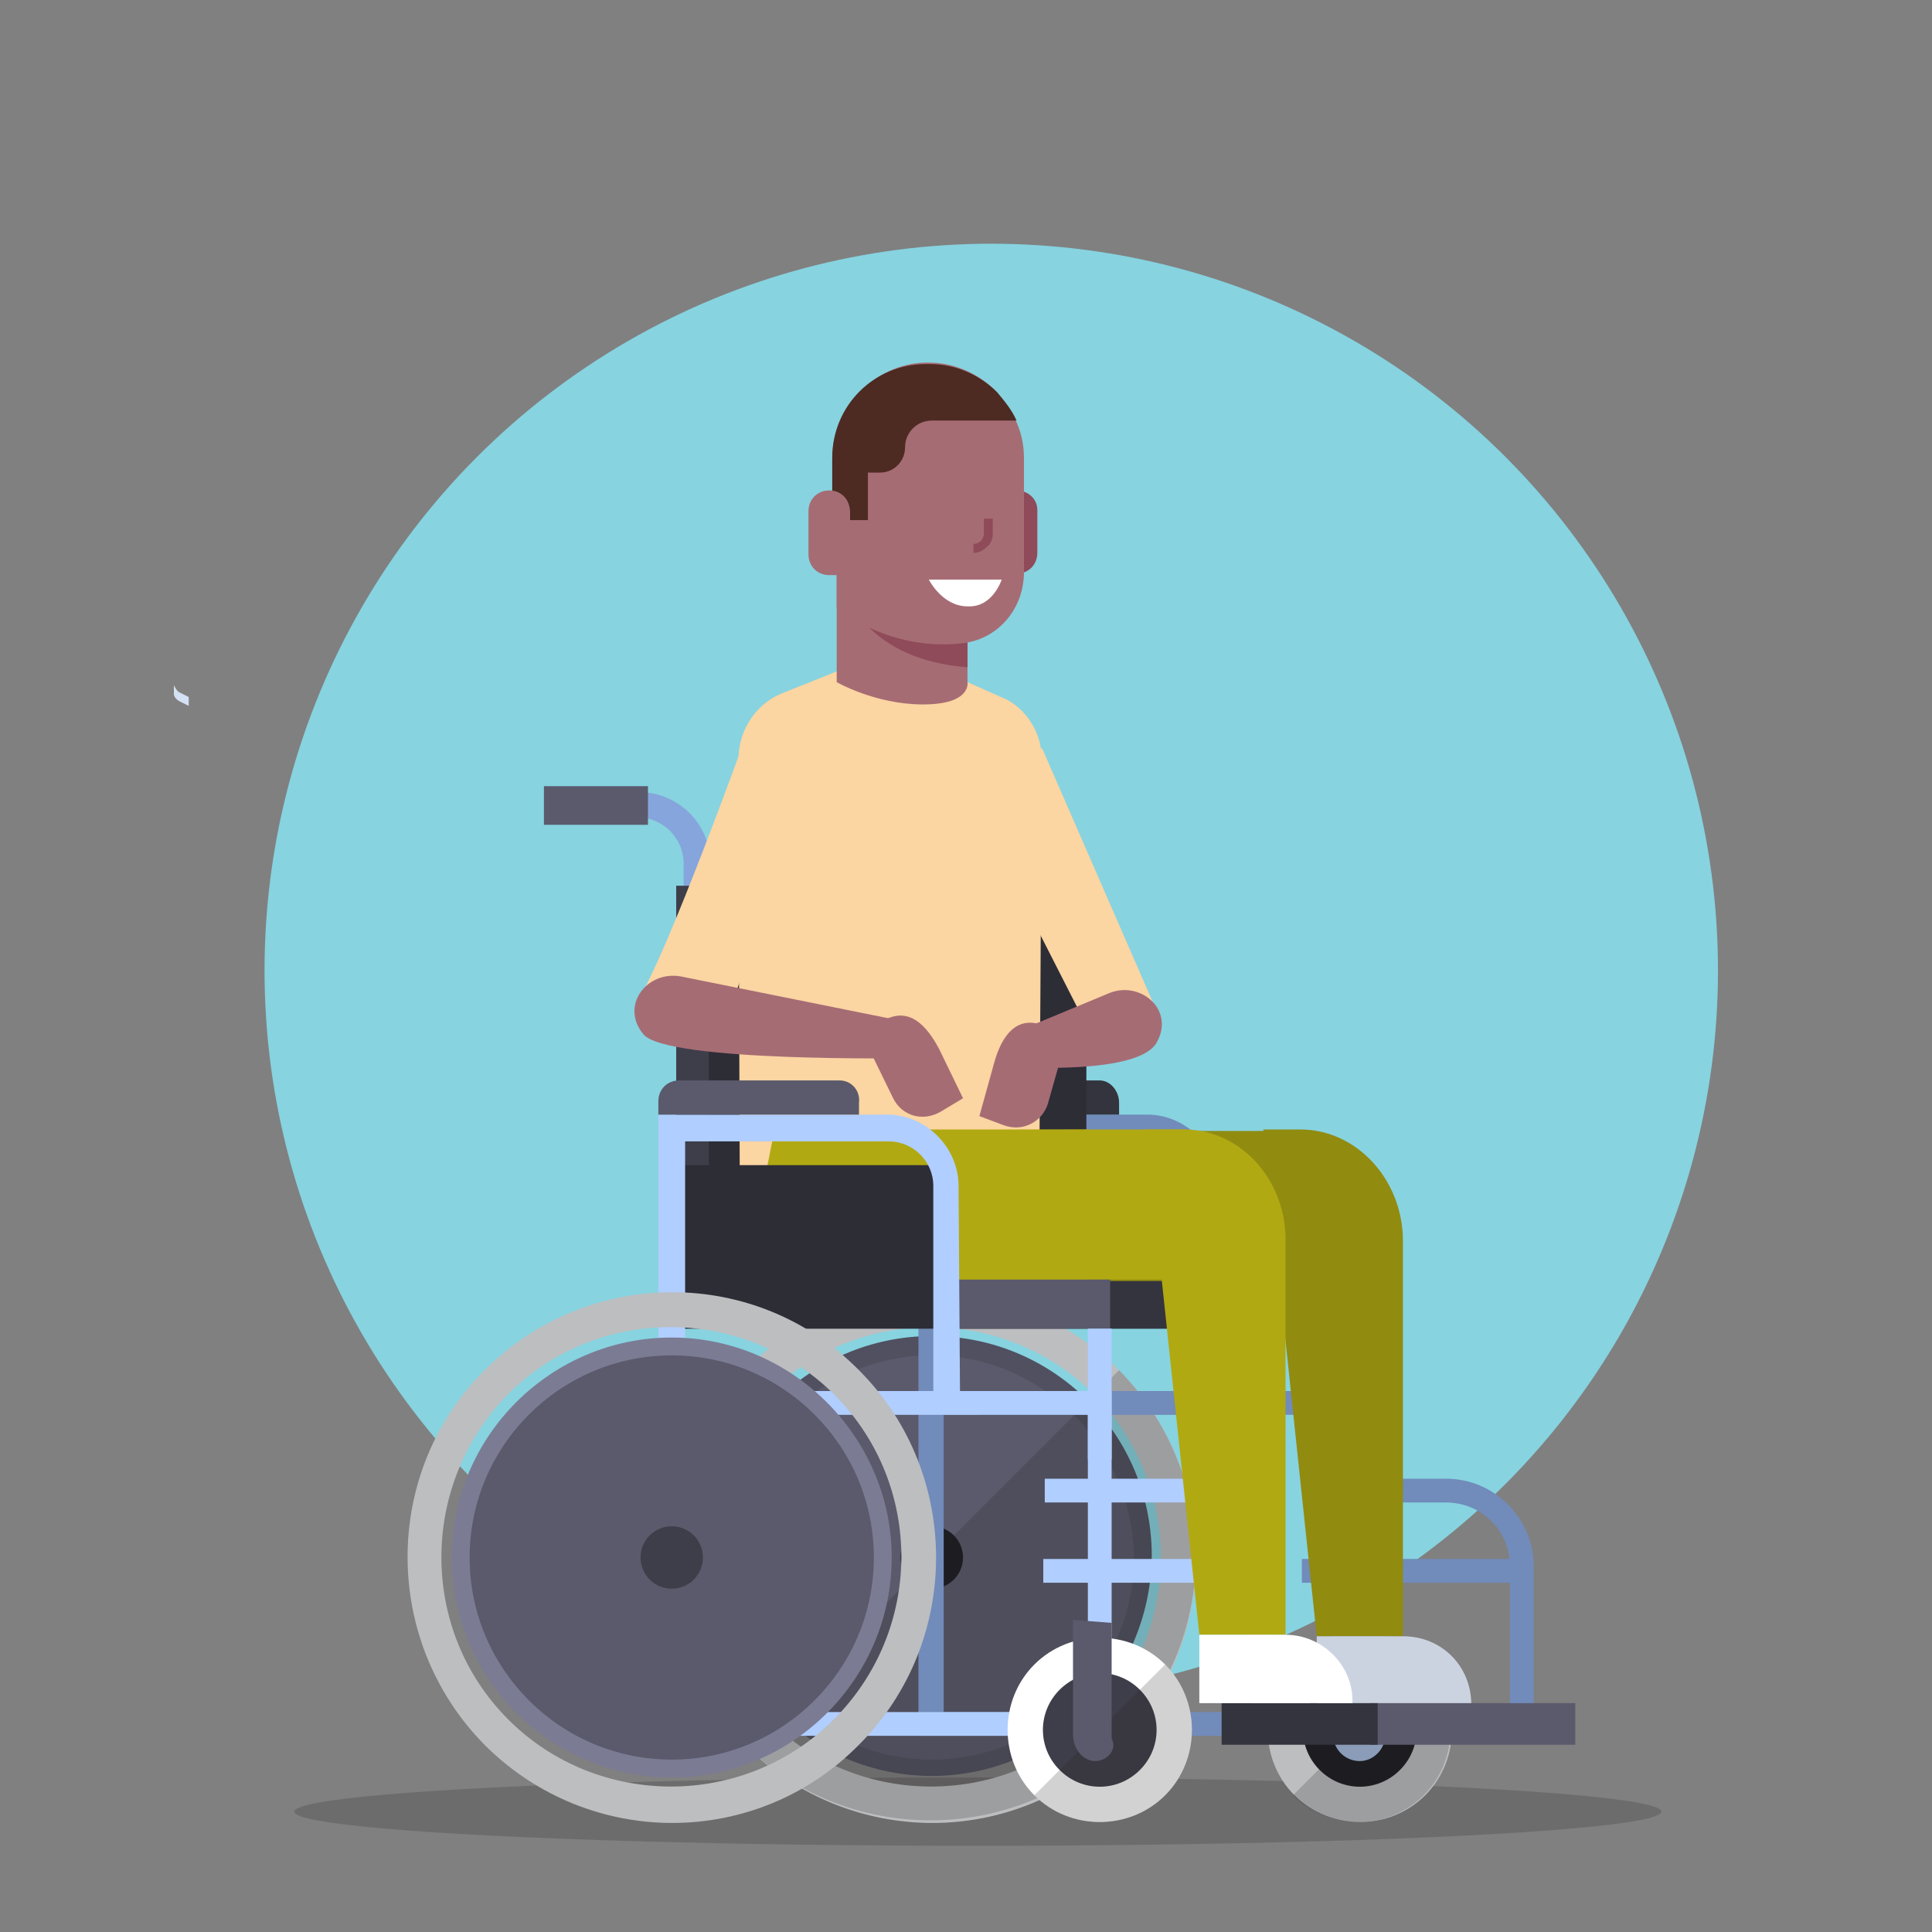 <?xml version="1.0" encoding="utf-8"?>
<!-- Generator: Adobe Illustrator 24.3.0, SVG Export Plug-In . SVG Version: 6.00 Build 0)  -->
<svg version="1.1" id="Layer_1" xmlns="http://www.w3.org/2000/svg" xmlns:xlink="http://www.w3.org/1999/xlink" x="0px" y="0px"
	 viewBox="0 0 130 130" style="enable-background:new 0 0 130 130;" xml:space="preserve">
<rect x="0" y="0" width="130" height="130" fill="#808080" stroke="none"/>
<style type="text/css">
	.st0{fill:#87D3E0;}
	.st1{fill:#D4E0F3;}
	.st2{opacity:0.2;fill:#231F20;enable-background:new    ;}
	.st3{fill:#BCBEC0;}
	.st4{fill:#5A5A6C;}
	.st5{fill:#505060;}
	.st6{fill:#1C1C21;}
	.st7{opacity:0.2;}
	.st8{fill:#231F20;}
	.st9{fill:#718BBA;}
	.st10{fill:#34343E;}
	.st11{fill:#8B9CB9;}
	.st12{fill:#B0CEFF;}
	.st13{fill:#86A5DC;}
	.st14{fill:#3E3E4A;}
	.st15{fill:#2D2D36;}
	.st16{fill:#FBD5A2;}
	.st17{fill:#918B10;}
	.st18{fill:#CCD3E0;}
	.st19{fill:#B1A912;}
	.st20{fill:#7B7B94;}
	.st21{fill:#FFFFFF;}
	.st22{fill:#A66C74;}
	.st23{fill:#8F4B59;}
	.st24{fill:#4D2B23;}
</style>
<circle class="st0" cx="66.7" cy="65.3" r="48.9"/>
<path class="st1" d="M12.7,46.9l-0.6-0.3c-0.2-0.1-0.3-0.3-0.4-0.5v0.6c0,0.2,0.2,0.4,0.4,0.5l0.6,0.3V46.9z"/>
<ellipse id="Ellipse_7" class="st2" cx="65.8" cy="121.9" rx="46" ry="2.3"/>
<g>
	<g>
		<g>
			<g>
				<g>
					<g>
						<path class="st3" d="M50.1,92.2c-6.9,6.9-6.9,18.2,0,25.2l0.1,0.1c7,6.9,18.2,6.9,25.1-0.1c6.9-6.9,6.9-18.2,0.1-25.1
							l-0.1-0.1C68.3,85.2,57,85.2,50.1,92.2z M73.6,115.7c-6,6-15.8,6-21.8,0.1l-0.1-0.1c-6-6-6-15.8,0-21.9c6-6,15.8-6,21.9,0
							l0.1,0.1C79.6,100,79.6,109.7,73.6,115.7z"/>
					</g>
				</g>
				<g>
					<g>
						<ellipse class="st4" cx="62.7" cy="104.8" rx="14.2" ry="14.2"/>
					</g>
					<g>
						<path class="st5" d="M62.7,119.5c-8.1,0-14.8-6.6-14.8-14.8c0-8.1,6.6-14.8,14.8-14.8s14.8,6.6,14.8,14.8
							C77.4,112.9,70.8,119.5,62.7,119.5z M62.7,91.2c-7.5,0-13.6,6.1-13.6,13.6s6.1,13.6,13.6,13.6s13.6-6.1,13.6-13.6
							C76.2,97.3,70.1,91.2,62.7,91.2z"/>
					</g>
				</g>
			</g>
			<g>
				<ellipse class="st6" cx="62.7" cy="104.8" rx="2.1" ry="2.1"/>
			</g>
			<g class="st7">
				<path class="st8" d="M75.3,92.2c6.9,7,6.9,18.2-0.1,25.1c-6.9,6.9-18.2,6.9-25.1,0.1L75.3,92.2z"/>
			</g>
			<g>
				<path class="st9" d="M103.2,116.4h-1.6v-11c0-2.4-1.9-4.3-4.3-4.3h-9.6v-1.6h9.6c3.3,0,5.9,2.7,5.9,5.9V116.4z"/>
			</g>
			<g>
				<rect x="62.7" y="86.1" class="st10" width="29.5" height="3.3"/>
			</g>
			<g>
				<rect x="62.7" y="78.4" class="st10" width="18.4" height="11"/>
			</g>
			<g>
				<path class="st9" d="M82,94.2h-1.8V79.7c0-1.7-1.4-3-3-3H63.6v17.5h-1.8V75h15.4c2.6,0,4.8,2.2,4.8,4.8V94.2z"/>
			</g>
			<g>
				<path class="st9" d="M92.3,116.8H61.8V93.6h30.4v23.2H92.3z M63.5,115.2h27.2v-20H63.5V115.2z"/>
			</g>
			<g>
				<path class="st10" d="M74,72.7H63.2c-0.8,0-1.4,0.6-1.4,1.4V75h13.5v-0.8C75.3,73.4,74.7,72.7,74,72.7z"/>
			</g>
			<g>
				<g>
					<circle class="st6" cx="91.5" cy="116.4" r="5"/>
				</g>
				<g>
					<path class="st3" d="M87.1,112c-2.4,2.4-2.4,6.4,0,8.8s6.4,2.4,8.8,0s2.4-6.4,0-8.8C93.4,109.6,89.5,109.6,87.1,112z
						 M94.2,119.1c-1.5,1.5-3.9,1.5-5.4,0s-1.5-3.9,0-5.4s3.9-1.5,5.4,0S95.7,117.6,94.2,119.1z"/>
				</g>
			</g>
			<g class="st7">
				<path class="st8" d="M95.8,112c2.4,2.4,2.4,6.4,0,8.8s-6.4,2.4-8.8,0L95.8,112z"/>
			</g>
			<g>
				<path class="st11" d="M91.5,118.5L91.5,118.5c-1,0-1.8-0.8-1.8-1.8V109h3.5v7.8C93.2,117.7,92.4,118.5,91.5,118.5z"/>
			</g>
			<g>
				<rect x="90.6" y="89.4" class="st9" width="1.6" height="8.8"/>
			</g>
			<g>
				<rect x="87.6" y="104.9" class="st9" width="14.8" height="1.6"/>
			</g>
		</g>
		<g>
			<path class="st12" d="M85.8,116.4h-1.6v-11c0-2.4-1.9-4.3-4.3-4.3h-9.6v-1.6h9.6c3.3,0,5.9,2.7,5.9,5.9V116.4z"/>
		</g>
		<g>
			<g>
				<g>
					<path class="st13" d="M47.7,73.6H46V58.1c0-1.7-1.4-3.1-3.1-3.1h-1.1v-1.7H43c2.6,0,4.8,2.1,4.8,4.8L47.7,73.6L47.7,73.6z"/>
				</g>
			</g>
			<g>
				<rect x="36.6" y="52.9" class="st4" width="7" height="2.6"/>
			</g>
		</g>
		<g>
			<g>
				<g>
					<path class="st13" d="M67.4,73.6h-1.7V58.1c0-1.7-1.4-3.1-3.1-3.1h-1.1v-1.7h1.1c2.6,0,4.8,2.1,4.8,4.8
						C67.4,58.1,67.4,73.6,67.4,73.6z"/>
				</g>
			</g>
			<g>
				<rect x="56.2" y="52.9" class="st4" width="7" height="2.6"/>
			</g>
		</g>
		<g>
			<rect x="45.5" y="59.6" class="st14" width="21.9" height="28.9"/>
		</g>
		<g>
			<rect x="47.7" y="59.6" class="st15" width="25.4" height="28.9"/>
		</g>
		<g>
			<g>
				<g>
					<g>
						<path class="st16" d="M67.8,47.1l-4.5-2h-6.8l-4,1.6c-1.6,0.7-2.7,2.3-2.8,4.1v7.4l0.1,27.9l20.1-1.4l0.2-33.6
							C70.1,49.4,69.2,47.9,67.8,47.1z"/>
					</g>
				</g>
			</g>
		</g>
		<polygon class="st16" points="70.1,50.3 77.6,67.5 72.8,68.4 67.2,57.4 		"/>
		<path class="st16" d="M52.4,46.9c0,0,0.3,5.3,0.3,7.7c0,4.3-1.2,6.3-2.4,7.3c0.3,2.5,1.1,4.7,1.1,4.7h17.9V51
			c0-1.6-0.9-3.1-2.3-3.9l-3.7-2h-6.8L52.4,46.9z"/>
		<polygon class="st17" points="57,86.2 90.4,86.2 86.2,76.1 57,76.1 		"/>
		<g>
			<g>
				<g>
					<g>
						<path class="st17" d="M94.4,83.5v26.6h-5.8L85,76h2.5C91.3,76,94.4,79.4,94.4,83.5z"/>
					</g>
				</g>
			</g>
		</g>
		<g>
			<g>
				<g>
					<g>
						<path class="st18" d="M94.4,110.1h-5.8v4.6H99C99,112.1,97,110.1,94.4,110.1z"/>
					</g>
				</g>
			</g>
		</g>
		<polygon class="st19" points="52.3,86.1 83.8,86.1 79.9,76 52.3,76 		"/>
		<polygon class="st19" points="73.2,86.1 50.1,86.2 52.1,76.1 73.2,76 		"/>
		<g>
			<rect x="45.2" y="86.1" class="st4" width="29.5" height="3.3"/>
		</g>
		<g>
			<rect x="45.2" y="78.4" class="st15" width="18.4" height="11"/>
		</g>
		<g>
			<path class="st12" d="M64.6,94.2h-1.8V79.8c0-1.7-1.4-3-3-3H46.1v17.5h-1.8V75h15.4c2.6,0,4.8,2.2,4.8,4.8L64.6,94.2L64.6,94.2z"
				/>
		</g>
		<g>
			<path class="st12" d="M74.8,116.8H44.4V93.6h30.4V116.8z M46,115.2h27.2v-20H46V115.2z"/>
		</g>
		<g>
			<path class="st4" d="M56.5,72.7H45.7c-0.8,0-1.4,0.6-1.4,1.4V75h13.5v-0.8C57.9,73.4,57.3,72.7,56.5,72.7z"/>
		</g>
		<g>
			<g>
				<g>
					<path class="st3" d="M32.6,92.2c-6.9,6.9-6.9,18.2,0,25.2l0.1,0.1c7,6.9,18.2,6.9,25.1-0.1c6.9-6.9,6.9-18.2,0.1-25.1l-0.1-0.1
						C50.9,85.2,39.6,85.2,32.6,92.2z M56.1,115.7c-6,6-15.8,6-21.8,0.1l-0.1-0.1c-6-6-6-15.8,0-21.9c6-6,15.8-6,21.9,0l0.1,0.1
						C62.2,100,62.1,109.7,56.1,115.7z"/>
				</g>
			</g>
			<g>
				<g>
					<ellipse class="st4" cx="45.2" cy="104.8" rx="14.2" ry="14.2"/>
				</g>
				<g>
					<path class="st20" d="M45.2,119.6c-8.1,0-14.8-6.6-14.8-14.8S37.1,90,45.2,90S60,96.7,60,104.8S53.4,119.6,45.2,119.6z
						 M45.2,91.2c-7.5,0-13.6,6.1-13.6,13.6s6.1,13.6,13.6,13.6s13.6-6.1,13.6-13.6C58.8,97.3,52.7,91.2,45.2,91.2z"/>
				</g>
			</g>
		</g>
		<g>
			<g>
				<circle class="st14" cx="74" cy="116.4" r="5"/>
			</g>
			<g>
				<path class="st21" d="M69.6,112c-2.4,2.4-2.4,6.4,0,8.8s6.4,2.4,8.8,0s2.4-6.4,0-8.8S72,109.6,69.6,112z M76.7,119.1
					c-1.5,1.5-3.9,1.5-5.4,0s-1.5-3.9,0-5.4s3.9-1.5,5.4,0S78.2,117.6,76.7,119.1z"/>
			</g>
		</g>
		<g class="st7">
			<path class="st8" d="M78.4,112c2.4,2.4,2.4,6.4,0,8.8s-6.4,2.4-8.8,0L78.4,112z"/>
		</g>
		<g>
			<circle class="st14" cx="45.2" cy="104.8" r="2.1"/>
		</g>
		<g>
			<path class="st4" d="M73.7,118.5L73.7,118.5c-0.8,0-1.5-0.8-1.5-1.8V109l2.6,0.2v7.8C75.2,117.7,74.5,118.5,73.7,118.5z"/>
		</g>
		<g>
			<rect x="73.2" y="89.4" class="st12" width="1.6" height="8.8"/>
		</g>
		<g>
			<rect x="92.2" y="114.6" class="st4" width="13.8" height="2.8"/>
		</g>
		<g>
			<rect x="82.2" y="114.6" class="st10" width="10.5" height="2.8"/>
		</g>
		<g>
			<rect x="70.2" y="104.9" class="st12" width="14.8" height="1.6"/>
		</g>
		<g>
			<g>
				<g>
					<g>
						<path class="st19" d="M86.5,83.4V110h-5.8l-3.6-34h2.6C83.4,76,86.5,79.3,86.5,83.4z"/>
					</g>
				</g>
			</g>
		</g>
		<g>
			<g>
				<g>
					<g>
						<path class="st21" d="M86.5,110h-5.8v4.6H91C91.1,112.1,89,110,86.5,110z"/>
					</g>
				</g>
			</g>
		</g>
		<g>
			<g>
				<g>
					<g>
						<g>
							<path class="st22" d="M65.1,45.9c0,0,0.3,1.5-3,1.5c-3.2,0-5.8-1.5-5.8-1.5v-9.8h8.8V45.9z"/>
						</g>
					</g>
				</g>
			</g>
		</g>
		<g>
			<g>
				<g>
					<g>
						<g>
							<path class="st23" d="M65.1,44.9v-4.7h-8C57.1,40.2,58.5,44.4,65.1,44.9z"/>
						</g>
					</g>
				</g>
			</g>
		</g>
		<g>
			<g>
				<g>
					<g>
						<g>
							<g>
								<g>
									<g>
										<g>
											<g>
												<path class="st16" d="M53.2,56l-4.8,14.1l-5.5-2.8c1.9-2.8,7.3-17.8,7.3-17.8l1.6,3.2L53.2,56z"/>
											</g>
										</g>
									</g>
								</g>
							</g>
						</g>
					</g>
				</g>
			</g>
		</g>
		<g>
			<g>
				<g>
					<g>
						<g>
							<g>
								<g>
									<g>
										<g>
											<path class="st22" d="M60.2,68.6l1.2,2.6c0,0-16.5,0.3-18.1-1.6s0.2-4.3,2.5-3.9L60.2,68.6z"/>
										</g>
									</g>
								</g>
							</g>
						</g>
					</g>
				</g>
			</g>
		</g>
		<g>
			<g>
				<g>
					<g>
						<g>
							<g>
								<g>
									<g>
										<g>
											<path class="st22" d="M63.2,70.6l1.6,3.3l-1.5,0.9c-1.2,0.7-2.6,0.3-3.2-0.9L58,69.6l1.4-0.9
												C61.1,67.7,62.3,68.9,63.2,70.6z"/>
										</g>
									</g>
								</g>
							</g>
						</g>
					</g>
				</g>
			</g>
		</g>
		<g>
			<g>
				<g>
					<g>
						<g>
							<g>
								<g>
									<g>
										<g>
											<path class="st22" d="M69.4,69l-0.7,2.8c0,0,7.8,0.5,9.1-1.6c1.3-2.2-1-4.2-3.1-3.4L69.4,69z"/>
										</g>
									</g>
								</g>
							</g>
						</g>
					</g>
				</g>
			</g>
		</g>
		<g>
			<g>
				<g>
					<g>
						<g>
							<g>
								<g>
									<g>
										<g>
											<path class="st22" d="M66.9,71.5l-1,3.6l1.6,0.6c1.3,0.5,2.6-0.2,3-1.4l1.3-4.6L70.2,69C68.4,68.3,67.4,69.7,66.9,71.5z"
												/>
										</g>
									</g>
								</g>
							</g>
						</g>
					</g>
				</g>
			</g>
		</g>
	</g>
	<g>
		<g>
			<g>
				<g>
					<g>
						<g>
							<path class="st23" d="M68.4,33L68.4,33v5.6l0,0c0.8,0,1.4-0.6,1.4-1.4v-2.9C69.8,33.6,69.2,33,68.4,33z"/>
						</g>
					</g>
				</g>
			</g>
			<g>
				<g>
					<g>
						<g>
							<path class="st22" d="M56,30.9v2.7h0.3v7.3c0,0,3.4,2.9,8.3,2.4c2.5-0.2,4.3-2.3,4.3-4.8v-7.7c0-0.9-0.2-1.8-0.6-2.6
								c-0.3-0.7-0.8-1.3-1.3-1.9c-1.1-1.1-2.7-1.9-4.5-1.9h-0.3C58.9,24.5,56,27.4,56,30.9z"/>
						</g>
					</g>
				</g>
			</g>
			<path class="st24" d="M68.4,28.3c-0.3-0.7-0.8-1.3-1.3-1.9c-1.1-1.1-2.7-1.9-4.5-1.9h-0.3c-3.5,0-6.3,2.8-6.3,6.3v2.7h0.3V35h2.1
				v-3.2h0.8c1,0,1.7-0.8,1.7-1.7l0,0c0-1,0.8-1.8,1.8-1.8C64.9,28.3,68.4,28.3,68.4,28.3z"/>
			<g>
				<g>
					<g>
						<g>
							<path class="st22" d="M55.8,33L55.8,33c-0.8,0-1.4,0.6-1.4,1.4v2.9c0,0.8,0.6,1.4,1.4,1.4h1.4v-4.2
								C57.2,33.6,56.6,33,55.8,33z"/>
						</g>
					</g>
				</g>
			</g>
			<g>
				<g>
					<g>
						<g>
							<path class="st23" d="M65.5,37.2v-0.6c0.2,0,0.4-0.1,0.5-0.2c0.1-0.1,0.2-0.3,0.2-0.5v-1h0.6v1c0,0.3-0.1,0.7-0.4,0.9
								C66.1,37.1,65.8,37.2,65.5,37.2z"/>
						</g>
					</g>
				</g>
			</g>
			<g>
				<g>
					<g>
						<g>
							<path class="st21" d="M67.4,39h-4.9c0,0,0.9,1.8,2.6,1.8C66.8,40.9,67.4,39,67.4,39z"/>
						</g>
					</g>
				</g>
			</g>
		</g>
	</g>
</g>
</svg>
